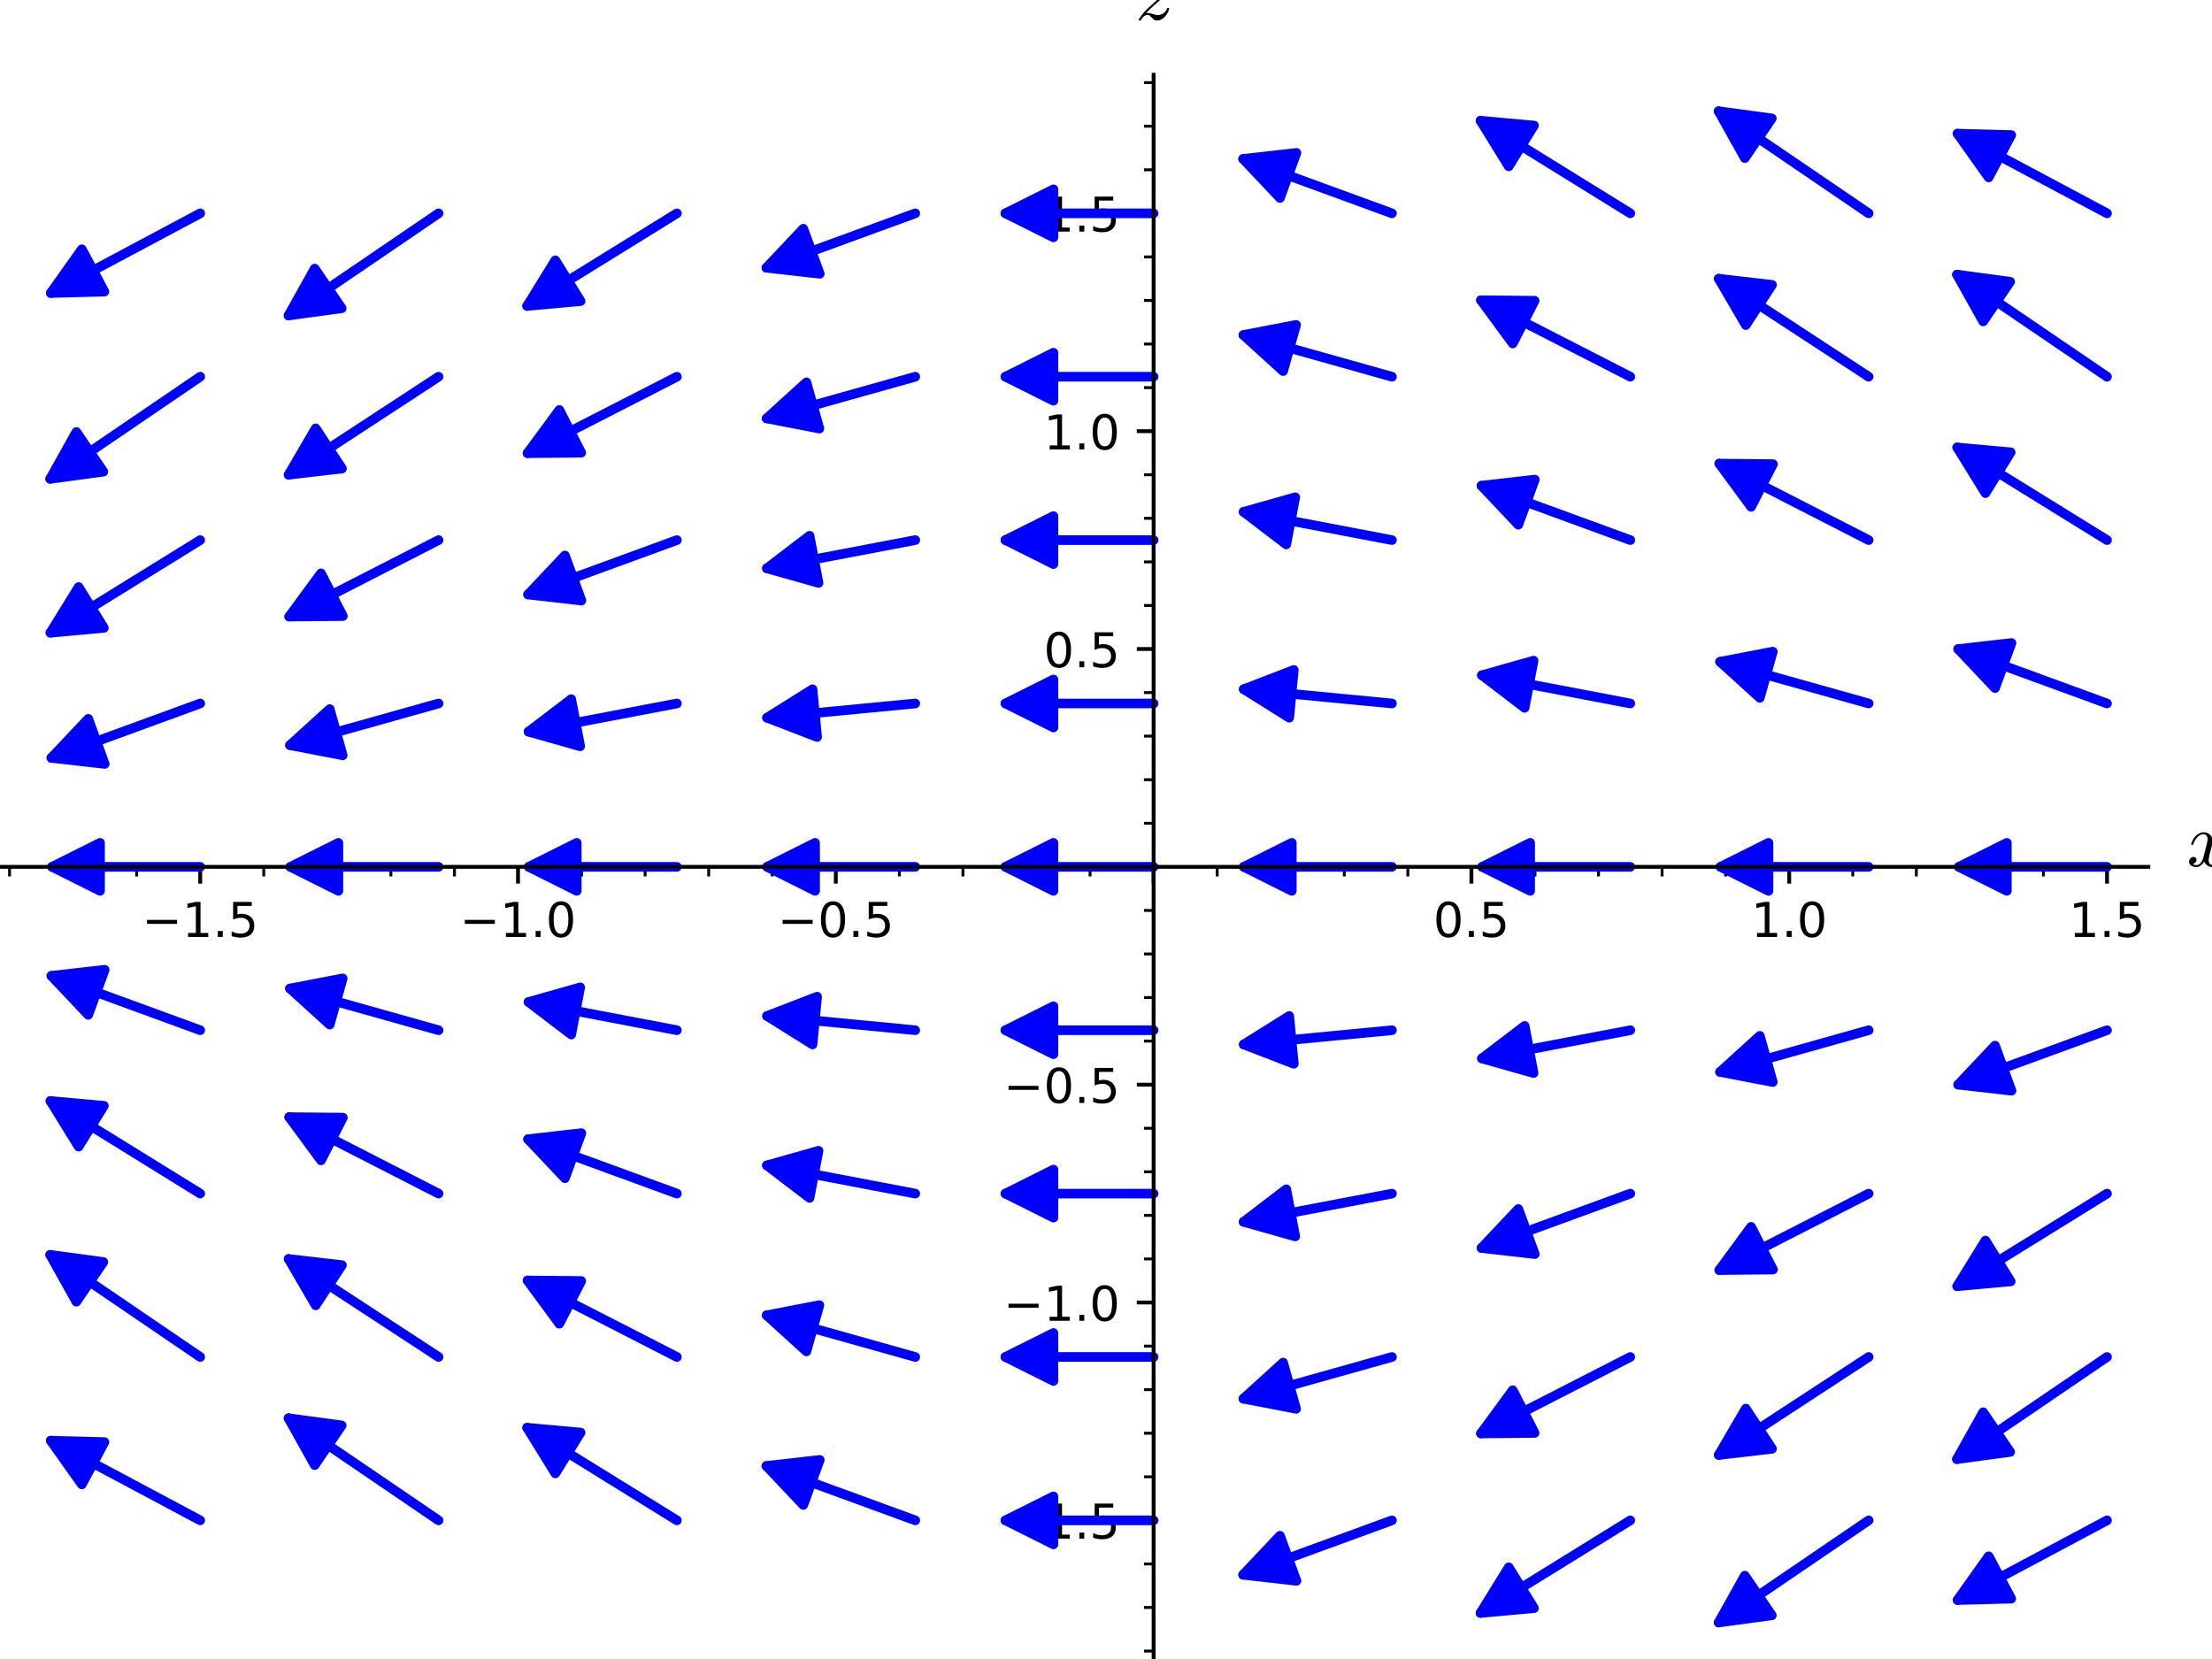 <?xml version="1.0" encoding="utf-8" standalone="no"?>
<!DOCTYPE svg PUBLIC "-//W3C//DTD SVG 1.1//EN"
  "http://www.w3.org/Graphics/SVG/1.1/DTD/svg11.dtd">
<!-- Created with matplotlib (https://matplotlib.org/) -->
<svg height="345.6pt" version="1.1" viewBox="0 0 460.8 345.6" width="460.8pt" xmlns="http://www.w3.org/2000/svg" xmlns:xlink="http://www.w3.org/1999/xlink">
 <defs>
  <style type="text/css">*{stroke-linecap:butt;stroke-linejoin:round;}</style>
 </defs>
 <g id="figure_1">
  <g id="patch_1">
   <path d="M 0 345.6 
L 460.8 345.6 
L 460.8 0 
L 0 0 
z
" style="fill:#ffffff;"/>
  </g>
  <g id="axes_1">
   <g id="patch_2">
    <path d="M 0 345.6 
L 447.535 345.6 
L 447.535 15.56 
L 0 15.56 
z
" style="fill:#ffffff;"/>
   </g>
   <g id="matplotlib.axis_1">
    <g id="xtick_1">
     <g id="line2d_1">
      <defs>
       <path d="M 0 0 
L 0 3.5 
" id="m54e1173405" style="stroke:#000000;stroke-width:0.8;"/>
      </defs>
      <g>
       <use style="stroke:#000000;stroke-width:0.8;" x="41.708" xlink:href="#m54e1173405" y="180.58"/>
      </g>
     </g>
     <g id="text_1">
      <!-- −1.5 -->
      <g transform="translate(29.567 195.178)scale(0.1 -0.1)">
       <defs>
        <path d="M 10.594 35.5 
L 73.188 35.5 
L 73.188 27.203 
L 10.594 27.203 
z
" id="DejaVuSans-8722"/>
        <path d="M 12.406 8.297 
L 28.516 8.297 
L 28.516 63.922 
L 10.984 60.406 
L 10.984 69.391 
L 28.422 72.906 
L 38.281 72.906 
L 38.281 8.297 
L 54.391 8.297 
L 54.391 0 
L 12.406 0 
z
" id="DejaVuSans-49"/>
        <path d="M 10.688 12.406 
L 21 12.406 
L 21 0 
L 10.688 0 
z
" id="DejaVuSans-46"/>
        <path d="M 10.797 72.906 
L 49.516 72.906 
L 49.516 64.594 
L 19.828 64.594 
L 19.828 46.734 
Q 21.969 47.469 24.109 47.828 
Q 26.266 48.188 28.422 48.188 
Q 40.625 48.188 47.75 41.5 
Q 54.891 34.812 54.891 23.391 
Q 54.891 11.625 47.562 5.094 
Q 40.234 -1.422 26.906 -1.422 
Q 22.312 -1.422 17.547 -0.641 
Q 12.797 0.141 7.719 1.703 
L 7.719 11.625 
Q 12.109 9.234 16.797 8.062 
Q 21.484 6.891 26.703 6.891 
Q 35.156 6.891 40.078 11.328 
Q 45.016 15.766 45.016 23.391 
Q 45.016 31 40.078 35.438 
Q 35.156 39.891 26.703 39.891 
Q 22.75 39.891 18.812 39.016 
Q 14.891 38.141 10.797 36.281 
z
" id="DejaVuSans-53"/>
       </defs>
       <use xlink:href="#DejaVuSans-8722"/>
       <use x="83.789" xlink:href="#DejaVuSans-49"/>
       <use x="147.412" xlink:href="#DejaVuSans-46"/>
       <use x="179.199" xlink:href="#DejaVuSans-53"/>
      </g>
     </g>
    </g>
    <g id="xtick_2">
     <g id="line2d_2">
      <g>
       <use style="stroke:#000000;stroke-width:0.8;" x="107.912" xlink:href="#m54e1173405" y="180.58"/>
      </g>
     </g>
     <g id="text_2">
      <!-- −1.0 -->
      <g transform="translate(95.77 195.178)scale(0.1 -0.1)">
       <defs>
        <path d="M 31.781 66.406 
Q 24.172 66.406 20.328 58.906 
Q 16.5 51.422 16.5 36.375 
Q 16.5 21.391 20.328 13.891 
Q 24.172 6.391 31.781 6.391 
Q 39.453 6.391 43.281 13.891 
Q 47.125 21.391 47.125 36.375 
Q 47.125 51.422 43.281 58.906 
Q 39.453 66.406 31.781 66.406 
z
M 31.781 74.219 
Q 44.047 74.219 50.516 64.516 
Q 56.984 54.828 56.984 36.375 
Q 56.984 17.969 50.516 8.266 
Q 44.047 -1.422 31.781 -1.422 
Q 19.531 -1.422 13.062 8.266 
Q 6.594 17.969 6.594 36.375 
Q 6.594 54.828 13.062 64.516 
Q 19.531 74.219 31.781 74.219 
z
" id="DejaVuSans-48"/>
       </defs>
       <use xlink:href="#DejaVuSans-8722"/>
       <use x="83.789" xlink:href="#DejaVuSans-49"/>
       <use x="147.412" xlink:href="#DejaVuSans-46"/>
       <use x="179.199" xlink:href="#DejaVuSans-48"/>
      </g>
     </g>
    </g>
    <g id="xtick_3">
     <g id="line2d_3">
      <g>
       <use style="stroke:#000000;stroke-width:0.8;" x="174.115" xlink:href="#m54e1173405" y="180.58"/>
      </g>
     </g>
     <g id="text_3">
      <!-- −0.5 -->
      <g transform="translate(161.974 195.178)scale(0.1 -0.1)">
       <use xlink:href="#DejaVuSans-8722"/>
       <use x="83.789" xlink:href="#DejaVuSans-48"/>
       <use x="147.412" xlink:href="#DejaVuSans-46"/>
       <use x="179.199" xlink:href="#DejaVuSans-53"/>
      </g>
     </g>
    </g>
    <g id="xtick_4">
     <g id="line2d_4">
      <g>
       <use style="stroke:#000000;stroke-width:0.8;" x="240.318" xlink:href="#m54e1173405" y="180.58"/>
      </g>
     </g>
    </g>
    <g id="xtick_5">
     <g id="line2d_5">
      <g>
       <use style="stroke:#000000;stroke-width:0.8;" x="306.522" xlink:href="#m54e1173405" y="180.58"/>
      </g>
     </g>
     <g id="text_4">
      <!-- 0.5 -->
      <g transform="translate(298.57 195.178)scale(0.1 -0.1)">
       <use xlink:href="#DejaVuSans-48"/>
       <use x="63.623" xlink:href="#DejaVuSans-46"/>
       <use x="95.41" xlink:href="#DejaVuSans-53"/>
      </g>
     </g>
    </g>
    <g id="xtick_6">
     <g id="line2d_6">
      <g>
       <use style="stroke:#000000;stroke-width:0.8;" x="372.725" xlink:href="#m54e1173405" y="180.58"/>
      </g>
     </g>
     <g id="text_5">
      <!-- 1.0 -->
      <g transform="translate(364.774 195.178)scale(0.1 -0.1)">
       <use xlink:href="#DejaVuSans-49"/>
       <use x="63.623" xlink:href="#DejaVuSans-46"/>
       <use x="95.41" xlink:href="#DejaVuSans-48"/>
      </g>
     </g>
    </g>
    <g id="xtick_7">
     <g id="line2d_7">
      <g>
       <use style="stroke:#000000;stroke-width:0.8;" x="438.929" xlink:href="#m54e1173405" y="180.58"/>
      </g>
     </g>
     <g id="text_6">
      <!-- 1.5 -->
      <g transform="translate(430.977 195.178)scale(0.1 -0.1)">
       <use xlink:href="#DejaVuSans-49"/>
       <use x="63.623" xlink:href="#DejaVuSans-46"/>
       <use x="95.41" xlink:href="#DejaVuSans-53"/>
      </g>
     </g>
    </g>
    <g id="xtick_8">
     <g id="line2d_8">
      <defs>
       <path d="M 0 0 
L 0 2 
" id="m0fa0c752a0" style="stroke:#000000;stroke-width:0.6;"/>
      </defs>
      <g>
       <use style="stroke:#000000;stroke-width:0.6;" x="1.986" xlink:href="#m0fa0c752a0" y="180.58"/>
      </g>
     </g>
    </g>
    <g id="xtick_9">
     <g id="line2d_9">
      <g>
       <use style="stroke:#000000;stroke-width:0.6;" x="15.227" xlink:href="#m0fa0c752a0" y="180.58"/>
      </g>
     </g>
    </g>
    <g id="xtick_10">
     <g id="line2d_10">
      <g>
       <use style="stroke:#000000;stroke-width:0.6;" x="28.467" xlink:href="#m0fa0c752a0" y="180.58"/>
      </g>
     </g>
    </g>
    <g id="xtick_11">
     <g id="line2d_11">
      <g>
       <use style="stroke:#000000;stroke-width:0.6;" x="54.949" xlink:href="#m0fa0c752a0" y="180.58"/>
      </g>
     </g>
    </g>
    <g id="xtick_12">
     <g id="line2d_12">
      <g>
       <use style="stroke:#000000;stroke-width:0.6;" x="68.19" xlink:href="#m0fa0c752a0" y="180.58"/>
      </g>
     </g>
    </g>
    <g id="xtick_13">
     <g id="line2d_13">
      <g>
       <use style="stroke:#000000;stroke-width:0.6;" x="81.43" xlink:href="#m0fa0c752a0" y="180.58"/>
      </g>
     </g>
    </g>
    <g id="xtick_14">
     <g id="line2d_14">
      <g>
       <use style="stroke:#000000;stroke-width:0.6;" x="94.671" xlink:href="#m0fa0c752a0" y="180.58"/>
      </g>
     </g>
    </g>
    <g id="xtick_15">
     <g id="line2d_15">
      <g>
       <use style="stroke:#000000;stroke-width:0.6;" x="121.152" xlink:href="#m0fa0c752a0" y="180.58"/>
      </g>
     </g>
    </g>
    <g id="xtick_16">
     <g id="line2d_16">
      <g>
       <use style="stroke:#000000;stroke-width:0.6;" x="134.393" xlink:href="#m0fa0c752a0" y="180.58"/>
      </g>
     </g>
    </g>
    <g id="xtick_17">
     <g id="line2d_17">
      <g>
       <use style="stroke:#000000;stroke-width:0.6;" x="147.634" xlink:href="#m0fa0c752a0" y="180.58"/>
      </g>
     </g>
    </g>
    <g id="xtick_18">
     <g id="line2d_18">
      <g>
       <use style="stroke:#000000;stroke-width:0.6;" x="160.874" xlink:href="#m0fa0c752a0" y="180.58"/>
      </g>
     </g>
    </g>
    <g id="xtick_19">
     <g id="line2d_19">
      <g>
       <use style="stroke:#000000;stroke-width:0.6;" x="187.356" xlink:href="#m0fa0c752a0" y="180.58"/>
      </g>
     </g>
    </g>
    <g id="xtick_20">
     <g id="line2d_20">
      <g>
       <use style="stroke:#000000;stroke-width:0.6;" x="200.596" xlink:href="#m0fa0c752a0" y="180.58"/>
      </g>
     </g>
    </g>
    <g id="xtick_21">
     <g id="line2d_21">
      <g>
       <use style="stroke:#000000;stroke-width:0.6;" x="213.837" xlink:href="#m0fa0c752a0" y="180.58"/>
      </g>
     </g>
    </g>
    <g id="xtick_22">
     <g id="line2d_22">
      <g>
       <use style="stroke:#000000;stroke-width:0.6;" x="227.078" xlink:href="#m0fa0c752a0" y="180.58"/>
      </g>
     </g>
    </g>
    <g id="xtick_23">
     <g id="line2d_23">
      <g>
       <use style="stroke:#000000;stroke-width:0.6;" x="253.559" xlink:href="#m0fa0c752a0" y="180.58"/>
      </g>
     </g>
    </g>
    <g id="xtick_24">
     <g id="line2d_24">
      <g>
       <use style="stroke:#000000;stroke-width:0.6;" x="266.8" xlink:href="#m0fa0c752a0" y="180.58"/>
      </g>
     </g>
    </g>
    <g id="xtick_25">
     <g id="line2d_25">
      <g>
       <use style="stroke:#000000;stroke-width:0.6;" x="280.04" xlink:href="#m0fa0c752a0" y="180.58"/>
      </g>
     </g>
    </g>
    <g id="xtick_26">
     <g id="line2d_26">
      <g>
       <use style="stroke:#000000;stroke-width:0.6;" x="293.281" xlink:href="#m0fa0c752a0" y="180.58"/>
      </g>
     </g>
    </g>
    <g id="xtick_27">
     <g id="line2d_27">
      <g>
       <use style="stroke:#000000;stroke-width:0.6;" x="319.762" xlink:href="#m0fa0c752a0" y="180.58"/>
      </g>
     </g>
    </g>
    <g id="xtick_28">
     <g id="line2d_28">
      <g>
       <use style="stroke:#000000;stroke-width:0.6;" x="333.003" xlink:href="#m0fa0c752a0" y="180.58"/>
      </g>
     </g>
    </g>
    <g id="xtick_29">
     <g id="line2d_29">
      <g>
       <use style="stroke:#000000;stroke-width:0.6;" x="346.244" xlink:href="#m0fa0c752a0" y="180.58"/>
      </g>
     </g>
    </g>
    <g id="xtick_30">
     <g id="line2d_30">
      <g>
       <use style="stroke:#000000;stroke-width:0.6;" x="359.484" xlink:href="#m0fa0c752a0" y="180.58"/>
      </g>
     </g>
    </g>
    <g id="xtick_31">
     <g id="line2d_31">
      <g>
       <use style="stroke:#000000;stroke-width:0.6;" x="385.966" xlink:href="#m0fa0c752a0" y="180.58"/>
      </g>
     </g>
    </g>
    <g id="xtick_32">
     <g id="line2d_32">
      <g>
       <use style="stroke:#000000;stroke-width:0.6;" x="399.207" xlink:href="#m0fa0c752a0" y="180.58"/>
      </g>
     </g>
    </g>
    <g id="xtick_33">
     <g id="line2d_33">
      <g>
       <use style="stroke:#000000;stroke-width:0.6;" x="412.447" xlink:href="#m0fa0c752a0" y="180.58"/>
      </g>
     </g>
    </g>
    <g id="xtick_34">
     <g id="line2d_34">
      <g>
       <use style="stroke:#000000;stroke-width:0.6;" x="425.688" xlink:href="#m0fa0c752a0" y="180.58"/>
      </g>
     </g>
    </g>
    <g id="text_7">
     <!-- $ x $ -->
     <g transform="translate(455.535 180.58)scale(0.16 -0.16)">
      <defs>
       <path d="M 7.812 2.875 
Q 9.578 1.516 12.797 1.516 
Q 15.922 1.516 18.312 4.516 
Q 20.703 7.516 21.578 11.078 
L 26.125 28.812 
Q 27.203 33.641 27.203 35.406 
Q 27.203 37.891 25.812 39.75 
Q 24.422 41.609 21.922 41.609 
Q 18.75 41.609 15.969 39.625 
Q 13.188 37.641 11.281 34.594 
Q 9.375 31.547 8.594 28.422 
Q 8.406 27.781 7.812 27.781 
L 6.594 27.781 
Q 5.812 27.781 5.812 28.719 
L 5.812 29 
Q 6.781 32.719 9.125 36.25 
Q 11.469 39.797 14.859 41.984 
Q 18.266 44.188 22.125 44.188 
Q 25.781 44.188 28.734 42.234 
Q 31.688 40.281 32.906 36.922 
Q 34.625 39.984 37.281 42.078 
Q 39.938 44.188 43.109 44.188 
Q 45.266 44.188 47.5 43.422 
Q 49.75 42.672 51.172 41.109 
Q 52.594 39.547 52.594 37.203 
Q 52.594 34.672 50.953 32.828 
Q 49.312 31 46.781 31 
Q 45.172 31 44.094 32.031 
Q 43.016 33.062 43.016 34.625 
Q 43.016 36.719 44.453 38.297 
Q 45.906 39.891 47.906 40.188 
Q 46.094 41.609 42.922 41.609 
Q 39.703 41.609 37.328 38.625 
Q 34.969 35.641 33.984 31.984 
L 29.594 14.312 
Q 28.516 10.297 28.516 7.719 
Q 28.516 5.172 29.953 3.344 
Q 31.391 1.516 33.797 1.516 
Q 38.484 1.516 42.156 5.641 
Q 45.844 9.766 47.016 14.703 
Q 47.219 15.281 47.797 15.281 
L 49.031 15.281 
Q 49.422 15.281 49.656 15.016 
Q 49.906 14.75 49.906 14.406 
Q 49.906 14.312 49.812 14.109 
Q 48.391 8.156 43.844 3.516 
Q 39.312 -1.125 33.594 -1.125 
Q 29.938 -1.125 26.984 0.844 
Q 24.031 2.828 22.797 6.203 
Q 21.234 3.266 18.469 1.062 
Q 15.719 -1.125 12.594 -1.125 
Q 10.453 -1.125 8.172 -0.359 
Q 5.906 0.391 4.484 1.953 
Q 3.078 3.516 3.078 5.906 
Q 3.078 8.25 4.703 10.172 
Q 6.344 12.109 8.797 12.109 
Q 10.453 12.109 11.578 11.109 
Q 12.703 10.109 12.703 8.5 
Q 12.703 6.391 11.297 4.828 
Q 9.906 3.266 7.812 2.875 
z
" id="Cmmi10-120"/>
      </defs>
      <use transform="translate(0 0.812)" xlink:href="#Cmmi10-120"/>
     </g>
    </g>
   </g>
   <g id="matplotlib.axis_2">
    <g id="ytick_1">
     <g id="line2d_35">
      <defs>
       <path d="M 0 0 
L -3.5 0 
" id="m2ecf298ee1" style="stroke:#000000;stroke-width:0.8;"/>
      </defs>
      <g>
       <use style="stroke:#000000;stroke-width:0.8;" x="240.318" xlink:href="#m2ecf298ee1" y="316.718"/>
      </g>
     </g>
     <g id="text_8">
      <!-- −1.5 -->
      <g transform="translate(209.036 320.517)scale(0.1 -0.1)">
       <use xlink:href="#DejaVuSans-8722"/>
       <use x="83.789" xlink:href="#DejaVuSans-49"/>
       <use x="147.412" xlink:href="#DejaVuSans-46"/>
       <use x="179.199" xlink:href="#DejaVuSans-53"/>
      </g>
     </g>
    </g>
    <g id="ytick_2">
     <g id="line2d_36">
      <g>
       <use style="stroke:#000000;stroke-width:0.8;" x="240.318" xlink:href="#m2ecf298ee1" y="271.339"/>
      </g>
     </g>
     <g id="text_9">
      <!-- −1.0 -->
      <g transform="translate(209.036 275.138)scale(0.1 -0.1)">
       <use xlink:href="#DejaVuSans-8722"/>
       <use x="83.789" xlink:href="#DejaVuSans-49"/>
       <use x="147.412" xlink:href="#DejaVuSans-46"/>
       <use x="179.199" xlink:href="#DejaVuSans-48"/>
      </g>
     </g>
    </g>
    <g id="ytick_3">
     <g id="line2d_37">
      <g>
       <use style="stroke:#000000;stroke-width:0.8;" x="240.318" xlink:href="#m2ecf298ee1" y="225.959"/>
      </g>
     </g>
     <g id="text_10">
      <!-- −0.5 -->
      <g transform="translate(209.036 229.758)scale(0.1 -0.1)">
       <use xlink:href="#DejaVuSans-8722"/>
       <use x="83.789" xlink:href="#DejaVuSans-48"/>
       <use x="147.412" xlink:href="#DejaVuSans-46"/>
       <use x="179.199" xlink:href="#DejaVuSans-53"/>
      </g>
     </g>
    </g>
    <g id="ytick_4">
     <g id="line2d_38">
      <g>
       <use style="stroke:#000000;stroke-width:0.8;" x="240.318" xlink:href="#m2ecf298ee1" y="180.58"/>
      </g>
     </g>
    </g>
    <g id="ytick_5">
     <g id="line2d_39">
      <g>
       <use style="stroke:#000000;stroke-width:0.8;" x="240.318" xlink:href="#m2ecf298ee1" y="135.201"/>
      </g>
     </g>
     <g id="text_11">
      <!-- 0.5 -->
      <g transform="translate(217.415 139)scale(0.1 -0.1)">
       <use xlink:href="#DejaVuSans-48"/>
       <use x="63.623" xlink:href="#DejaVuSans-46"/>
       <use x="95.41" xlink:href="#DejaVuSans-53"/>
      </g>
     </g>
    </g>
    <g id="ytick_6">
     <g id="line2d_40">
      <g>
       <use style="stroke:#000000;stroke-width:0.8;" x="240.318" xlink:href="#m2ecf298ee1" y="89.821"/>
      </g>
     </g>
     <g id="text_12">
      <!-- 1.0 -->
      <g transform="translate(217.415 93.621)scale(0.1 -0.1)">
       <use xlink:href="#DejaVuSans-49"/>
       <use x="63.623" xlink:href="#DejaVuSans-46"/>
       <use x="95.41" xlink:href="#DejaVuSans-48"/>
      </g>
     </g>
    </g>
    <g id="ytick_7">
     <g id="line2d_41">
      <g>
       <use style="stroke:#000000;stroke-width:0.8;" x="240.318" xlink:href="#m2ecf298ee1" y="44.442"/>
      </g>
     </g>
     <g id="text_13">
      <!-- 1.5 -->
      <g transform="translate(217.415 48.241)scale(0.1 -0.1)">
       <use xlink:href="#DejaVuSans-49"/>
       <use x="63.623" xlink:href="#DejaVuSans-46"/>
       <use x="95.41" xlink:href="#DejaVuSans-53"/>
      </g>
     </g>
    </g>
    <g id="ytick_8">
     <g id="line2d_42">
      <defs>
       <path d="M 0 0 
L -2 0 
" id="mce3304e4d9" style="stroke:#000000;stroke-width:0.6;"/>
      </defs>
      <g>
       <use style="stroke:#000000;stroke-width:0.6;" x="240.318" xlink:href="#mce3304e4d9" y="343.945"/>
      </g>
     </g>
    </g>
    <g id="ytick_9">
     <g id="line2d_43">
      <g>
       <use style="stroke:#000000;stroke-width:0.6;" x="240.318" xlink:href="#mce3304e4d9" y="334.869"/>
      </g>
     </g>
    </g>
    <g id="ytick_10">
     <g id="line2d_44">
      <g>
       <use style="stroke:#000000;stroke-width:0.6;" x="240.318" xlink:href="#mce3304e4d9" y="325.794"/>
      </g>
     </g>
    </g>
    <g id="ytick_11">
     <g id="line2d_45">
      <g>
       <use style="stroke:#000000;stroke-width:0.6;" x="240.318" xlink:href="#mce3304e4d9" y="307.642"/>
      </g>
     </g>
    </g>
    <g id="ytick_12">
     <g id="line2d_46">
      <g>
       <use style="stroke:#000000;stroke-width:0.6;" x="240.318" xlink:href="#mce3304e4d9" y="298.566"/>
      </g>
     </g>
    </g>
    <g id="ytick_13">
     <g id="line2d_47">
      <g>
       <use style="stroke:#000000;stroke-width:0.6;" x="240.318" xlink:href="#mce3304e4d9" y="289.49"/>
      </g>
     </g>
    </g>
    <g id="ytick_14">
     <g id="line2d_48">
      <g>
       <use style="stroke:#000000;stroke-width:0.6;" x="240.318" xlink:href="#mce3304e4d9" y="280.414"/>
      </g>
     </g>
    </g>
    <g id="ytick_15">
     <g id="line2d_49">
      <g>
       <use style="stroke:#000000;stroke-width:0.6;" x="240.318" xlink:href="#mce3304e4d9" y="262.263"/>
      </g>
     </g>
    </g>
    <g id="ytick_16">
     <g id="line2d_50">
      <g>
       <use style="stroke:#000000;stroke-width:0.6;" x="240.318" xlink:href="#mce3304e4d9" y="253.187"/>
      </g>
     </g>
    </g>
    <g id="ytick_17">
     <g id="line2d_51">
      <g>
       <use style="stroke:#000000;stroke-width:0.6;" x="240.318" xlink:href="#mce3304e4d9" y="244.111"/>
      </g>
     </g>
    </g>
    <g id="ytick_18">
     <g id="line2d_52">
      <g>
       <use style="stroke:#000000;stroke-width:0.6;" x="240.318" xlink:href="#mce3304e4d9" y="235.035"/>
      </g>
     </g>
    </g>
    <g id="ytick_19">
     <g id="line2d_53">
      <g>
       <use style="stroke:#000000;stroke-width:0.6;" x="240.318" xlink:href="#mce3304e4d9" y="216.883"/>
      </g>
     </g>
    </g>
    <g id="ytick_20">
     <g id="line2d_54">
      <g>
       <use style="stroke:#000000;stroke-width:0.6;" x="240.318" xlink:href="#mce3304e4d9" y="207.808"/>
      </g>
     </g>
    </g>
    <g id="ytick_21">
     <g id="line2d_55">
      <g>
       <use style="stroke:#000000;stroke-width:0.6;" x="240.318" xlink:href="#mce3304e4d9" y="198.732"/>
      </g>
     </g>
    </g>
    <g id="ytick_22">
     <g id="line2d_56">
      <g>
       <use style="stroke:#000000;stroke-width:0.6;" x="240.318" xlink:href="#mce3304e4d9" y="189.656"/>
      </g>
     </g>
    </g>
    <g id="ytick_23">
     <g id="line2d_57">
      <g>
       <use style="stroke:#000000;stroke-width:0.6;" x="240.318" xlink:href="#mce3304e4d9" y="171.504"/>
      </g>
     </g>
    </g>
    <g id="ytick_24">
     <g id="line2d_58">
      <g>
       <use style="stroke:#000000;stroke-width:0.6;" x="240.318" xlink:href="#mce3304e4d9" y="162.428"/>
      </g>
     </g>
    </g>
    <g id="ytick_25">
     <g id="line2d_59">
      <g>
       <use style="stroke:#000000;stroke-width:0.6;" x="240.318" xlink:href="#mce3304e4d9" y="153.352"/>
      </g>
     </g>
    </g>
    <g id="ytick_26">
     <g id="line2d_60">
      <g>
       <use style="stroke:#000000;stroke-width:0.6;" x="240.318" xlink:href="#mce3304e4d9" y="144.277"/>
      </g>
     </g>
    </g>
    <g id="ytick_27">
     <g id="line2d_61">
      <g>
       <use style="stroke:#000000;stroke-width:0.6;" x="240.318" xlink:href="#mce3304e4d9" y="126.125"/>
      </g>
     </g>
    </g>
    <g id="ytick_28">
     <g id="line2d_62">
      <g>
       <use style="stroke:#000000;stroke-width:0.6;" x="240.318" xlink:href="#mce3304e4d9" y="117.049"/>
      </g>
     </g>
    </g>
    <g id="ytick_29">
     <g id="line2d_63">
      <g>
       <use style="stroke:#000000;stroke-width:0.6;" x="240.318" xlink:href="#mce3304e4d9" y="107.973"/>
      </g>
     </g>
    </g>
    <g id="ytick_30">
     <g id="line2d_64">
      <g>
       <use style="stroke:#000000;stroke-width:0.6;" x="240.318" xlink:href="#mce3304e4d9" y="98.897"/>
      </g>
     </g>
    </g>
    <g id="ytick_31">
     <g id="line2d_65">
      <g>
       <use style="stroke:#000000;stroke-width:0.6;" x="240.318" xlink:href="#mce3304e4d9" y="80.746"/>
      </g>
     </g>
    </g>
    <g id="ytick_32">
     <g id="line2d_66">
      <g>
       <use style="stroke:#000000;stroke-width:0.6;" x="240.318" xlink:href="#mce3304e4d9" y="71.67"/>
      </g>
     </g>
    </g>
    <g id="ytick_33">
     <g id="line2d_67">
      <g>
       <use style="stroke:#000000;stroke-width:0.6;" x="240.318" xlink:href="#mce3304e4d9" y="62.594"/>
      </g>
     </g>
    </g>
    <g id="ytick_34">
     <g id="line2d_68">
      <g>
       <use style="stroke:#000000;stroke-width:0.6;" x="240.318" xlink:href="#mce3304e4d9" y="53.518"/>
      </g>
     </g>
    </g>
    <g id="ytick_35">
     <g id="line2d_69">
      <g>
       <use style="stroke:#000000;stroke-width:0.6;" x="240.318" xlink:href="#mce3304e4d9" y="35.366"/>
      </g>
     </g>
    </g>
    <g id="ytick_36">
     <g id="line2d_70">
      <g>
       <use style="stroke:#000000;stroke-width:0.6;" x="240.318" xlink:href="#mce3304e4d9" y="26.291"/>
      </g>
     </g>
    </g>
    <g id="ytick_37">
     <g id="line2d_71">
      <g>
       <use style="stroke:#000000;stroke-width:0.6;" x="240.318" xlink:href="#mce3304e4d9" y="17.215"/>
      </g>
     </g>
    </g>
    <g id="text_14">
     <!-- $ z $ -->
     <g transform="translate(236.558 4.232)scale(0.16 -0.16)">
      <defs>
       <path d="M 4.891 -1.125 
Q 4.109 -1.125 4.109 -0.203 
Q 4.109 0.297 4.297 0.484 
Q 6.984 5.125 10.766 9.344 
Q 14.547 13.578 19.359 17.891 
Q 24.172 22.219 29.031 26.562 
Q 33.891 30.906 36.922 34.281 
L 36.531 34.281 
Q 34.328 34.281 30.078 35.688 
Q 25.828 37.109 23.391 37.109 
Q 20.75 37.109 18.25 35.953 
Q 15.766 34.812 15.094 32.422 
Q 14.938 31.688 14.312 31.688 
L 13.094 31.688 
Q 12.312 31.688 12.312 32.719 
L 12.312 33.016 
Q 13.094 35.938 14.875 38.469 
Q 16.656 41.016 19.266 42.594 
Q 21.875 44.188 24.703 44.188 
Q 26.703 44.188 28.016 43.281 
Q 29.344 42.391 31.094 40.484 
Q 32.859 38.578 33.953 37.75 
Q 35.062 36.922 36.719 36.922 
Q 38.922 36.922 40.656 38.922 
Q 42.391 40.922 44.094 43.891 
Q 44.391 44.188 44.828 44.188 
L 46 44.188 
Q 46.344 44.188 46.562 43.938 
Q 46.781 43.703 46.781 43.312 
Q 46.781 42.969 46.578 42.672 
Q 43.891 38.031 40.297 34 
Q 36.719 29.984 30.922 24.781 
Q 25.141 19.578 21.156 15.984 
Q 17.188 12.406 13.719 8.594 
Q 14.5 8.797 15.828 8.797 
Q 18.266 8.797 22.484 7.391 
Q 26.703 6 29 6 
Q 31.5 6 34.031 7.078 
Q 36.578 8.156 38.422 10.109 
Q 40.281 12.062 40.922 14.594 
Q 41.156 15.281 41.703 15.281 
L 42.922 15.281 
Q 43.312 15.281 43.547 14.969 
Q 43.797 14.656 43.797 14.312 
Q 43.797 14.203 43.703 14.016 
Q 42.781 10.203 40.484 6.766 
Q 38.188 3.328 34.844 1.094 
Q 31.5 -1.125 27.688 -1.125 
Q 25.781 -1.125 24.453 -0.234 
Q 23.141 0.641 21.359 2.562 
Q 19.578 4.5 18.453 5.344 
Q 17.328 6.203 15.719 6.203 
Q 10.75 6.203 6.781 -0.781 
Q 6.453 -1.125 6.109 -1.125 
z
" id="Cmmi10-122"/>
      </defs>
      <use transform="translate(0 0.812)" xlink:href="#Cmmi10-122"/>
     </g>
    </g>
   </g>
   <g id="patch_3">
    <path clip-path="url(#p760a2bda88)" d="M 41.708 316.718 
Q 25.157 307.891 10.579 300.116 
" style="fill:none;stroke:#0000ff;stroke-linecap:round;stroke-width:2;"/>
    <path clip-path="url(#p760a2bda88)" d="M 17.05 309.233 
L 10.579 300.116 
L 21.756 300.41 
L 17.05 309.233 
z
" style="fill:#0000ff;stroke:#0000ff;stroke-linecap:round;stroke-width:2;"/>
   </g>
   <g id="patch_4">
    <path clip-path="url(#p760a2bda88)" d="M 41.708 282.683 
Q 25.157 271.416 10.455 261.406 
" style="fill:none;stroke:#0000ff;stroke-linecap:round;stroke-width:2;"/>
    <path clip-path="url(#p760a2bda88)" d="M 15.907 271.167 
L 10.455 261.406 
L 21.535 262.901 
L 15.907 271.167 
z
" style="fill:#0000ff;stroke:#0000ff;stroke-linecap:round;stroke-width:2;"/>
   </g>
   <g id="patch_5">
    <path clip-path="url(#p760a2bda88)" d="M 41.708 248.649 
Q 25.157 238.413 10.508 229.353 
" style="fill:none;stroke:#0000ff;stroke-linecap:round;stroke-width:2;"/>
    <path clip-path="url(#p760a2bda88)" d="M 16.383 238.865 
L 10.508 229.353 
L 21.643 230.36 
L 16.383 238.865 
z
" style="fill:#0000ff;stroke:#0000ff;stroke-linecap:round;stroke-width:2;"/>
   </g>
   <g id="patch_6">
    <path clip-path="url(#p760a2bda88)" d="M 41.708 214.614 
Q 25.157 208.564 10.707 203.282 
" style="fill:none;stroke:#0000ff;stroke-linecap:round;stroke-width:2;"/>
    <path clip-path="url(#p760a2bda88)" d="M 18.382 211.411 
L 10.707 203.282 
L 21.815 202.019 
L 18.382 211.411 
z
" style="fill:#0000ff;stroke:#0000ff;stroke-linecap:round;stroke-width:2;"/>
   </g>
   <g id="patch_7">
    <path clip-path="url(#p760a2bda88)" d="M 41.708 180.58 
Q 25.157 180.58 10.843 180.58 
" style="fill:none;stroke:#0000ff;stroke-linecap:round;stroke-width:2;"/>
    <path clip-path="url(#p760a2bda88)" d="M 20.843 185.58 
L 10.843 180.58 
L 20.843 175.58 
L 20.843 185.58 
z
" style="fill:#0000ff;stroke:#0000ff;stroke-linecap:round;stroke-width:2;"/>
   </g>
   <g id="patch_8">
    <path clip-path="url(#p760a2bda88)" d="M 41.708 146.546 
Q 25.157 152.596 10.707 157.878 
" style="fill:none;stroke:#0000ff;stroke-linecap:round;stroke-width:2;"/>
    <path clip-path="url(#p760a2bda88)" d="M 21.815 159.141 
L 10.707 157.878 
L 18.382 149.749 
L 21.815 159.141 
z
" style="fill:#0000ff;stroke:#0000ff;stroke-linecap:round;stroke-width:2;"/>
   </g>
   <g id="patch_9">
    <path clip-path="url(#p760a2bda88)" d="M 41.708 112.511 
Q 25.157 122.747 10.508 131.807 
" style="fill:none;stroke:#0000ff;stroke-linecap:round;stroke-width:2;"/>
    <path clip-path="url(#p760a2bda88)" d="M 21.643 130.8 
L 10.508 131.807 
L 16.383 122.295 
L 21.643 130.8 
z
" style="fill:#0000ff;stroke:#0000ff;stroke-linecap:round;stroke-width:2;"/>
   </g>
   <g id="patch_10">
    <path clip-path="url(#p760a2bda88)" d="M 41.708 78.477 
Q 25.157 89.744 10.455 99.754 
" style="fill:none;stroke:#0000ff;stroke-linecap:round;stroke-width:2;"/>
    <path clip-path="url(#p760a2bda88)" d="M 21.535 98.259 
L 10.455 99.754 
L 15.907 89.993 
L 21.535 98.259 
z
" style="fill:#0000ff;stroke:#0000ff;stroke-linecap:round;stroke-width:2;"/>
   </g>
   <g id="patch_11">
    <path clip-path="url(#p760a2bda88)" d="M 41.708 44.442 
Q 25.157 53.269 10.579 61.044 
" style="fill:none;stroke:#0000ff;stroke-linecap:round;stroke-width:2;"/>
    <path clip-path="url(#p760a2bda88)" d="M 21.756 60.75 
L 10.579 61.044 
L 17.05 51.927 
L 21.756 60.75 
z
" style="fill:#0000ff;stroke:#0000ff;stroke-linecap:round;stroke-width:2;"/>
   </g>
   <g id="patch_12">
    <path clip-path="url(#p760a2bda88)" d="M 91.361 316.718 
Q 74.81 305.45 60.107 295.441 
" style="fill:none;stroke:#0000ff;stroke-linecap:round;stroke-width:2;"/>
    <path clip-path="url(#p760a2bda88)" d="M 65.56 305.202 
L 60.107 295.441 
L 71.187 296.935 
L 65.56 305.202 
z
" style="fill:#0000ff;stroke:#0000ff;stroke-linecap:round;stroke-width:2;"/>
   </g>
   <g id="patch_13">
    <path clip-path="url(#p760a2bda88)" d="M 91.361 282.683 
Q 74.81 271.863 60.131 262.266 
" style="fill:none;stroke:#0000ff;stroke-linecap:round;stroke-width:2;"/>
    <path clip-path="url(#p760a2bda88)" d="M 65.764 271.923 
L 60.131 262.266 
L 71.237 263.553 
L 65.764 271.923 
z
" style="fill:#0000ff;stroke:#0000ff;stroke-linecap:round;stroke-width:2;"/>
   </g>
   <g id="patch_14">
    <path clip-path="url(#p760a2bda88)" d="M 91.361 248.649 
Q 74.81 240.173 60.249 232.716 
" style="fill:none;stroke:#0000ff;stroke-linecap:round;stroke-width:2;"/>
    <path clip-path="url(#p760a2bda88)" d="M 66.871 241.724 
L 60.249 232.716 
L 71.429 232.824 
L 66.871 241.724 
z
" style="fill:#0000ff;stroke:#0000ff;stroke-linecap:round;stroke-width:2;"/>
   </g>
   <g id="patch_15">
    <path clip-path="url(#p760a2bda88)" d="M 91.361 214.614 
Q 74.81 209.969 60.412 205.928 
" style="fill:none;stroke:#0000ff;stroke-linecap:round;stroke-width:2;"/>
    <path clip-path="url(#p760a2bda88)" d="M 68.689 213.444 
L 60.412 205.928 
L 71.391 203.816 
L 68.689 213.444 
z
" style="fill:#0000ff;stroke:#0000ff;stroke-linecap:round;stroke-width:2;"/>
   </g>
   <g id="patch_16">
    <path clip-path="url(#p760a2bda88)" d="M 91.361 180.58 
Q 74.81 180.58 60.495 180.58 
" style="fill:none;stroke:#0000ff;stroke-linecap:round;stroke-width:2;"/>
    <path clip-path="url(#p760a2bda88)" d="M 70.495 185.58 
L 60.495 180.58 
L 70.495 175.58 
L 70.495 185.58 
z
" style="fill:#0000ff;stroke:#0000ff;stroke-linecap:round;stroke-width:2;"/>
   </g>
   <g id="patch_17">
    <path clip-path="url(#p760a2bda88)" d="M 91.361 146.546 
Q 74.81 151.191 60.412 155.232 
" style="fill:none;stroke:#0000ff;stroke-linecap:round;stroke-width:2;"/>
    <path clip-path="url(#p760a2bda88)" d="M 71.391 157.344 
L 60.412 155.232 
L 68.689 147.716 
L 71.391 157.344 
z
" style="fill:#0000ff;stroke:#0000ff;stroke-linecap:round;stroke-width:2;"/>
   </g>
   <g id="patch_18">
    <path clip-path="url(#p760a2bda88)" d="M 91.361 112.511 
Q 74.81 120.987 60.249 128.444 
" style="fill:none;stroke:#0000ff;stroke-linecap:round;stroke-width:2;"/>
    <path clip-path="url(#p760a2bda88)" d="M 71.429 128.336 
L 60.249 128.444 
L 66.871 119.436 
L 71.429 128.336 
z
" style="fill:#0000ff;stroke:#0000ff;stroke-linecap:round;stroke-width:2;"/>
   </g>
   <g id="patch_19">
    <path clip-path="url(#p760a2bda88)" d="M 91.361 78.477 
Q 74.81 89.297 60.131 98.894 
" style="fill:none;stroke:#0000ff;stroke-linecap:round;stroke-width:2;"/>
    <path clip-path="url(#p760a2bda88)" d="M 71.237 97.607 
L 60.131 98.894 
L 65.764 89.237 
L 71.237 97.607 
z
" style="fill:#0000ff;stroke:#0000ff;stroke-linecap:round;stroke-width:2;"/>
   </g>
   <g id="patch_20">
    <path clip-path="url(#p760a2bda88)" d="M 91.361 44.442 
Q 74.81 55.71 60.107 65.719 
" style="fill:none;stroke:#0000ff;stroke-linecap:round;stroke-width:2;"/>
    <path clip-path="url(#p760a2bda88)" d="M 71.187 64.225 
L 60.107 65.719 
L 65.56 55.958 
L 71.187 64.225 
z
" style="fill:#0000ff;stroke:#0000ff;stroke-linecap:round;stroke-width:2;"/>
   </g>
   <g id="patch_21">
    <path clip-path="url(#p760a2bda88)" d="M 141.013 316.718 
Q 124.462 306.482 109.813 297.422 
" style="fill:none;stroke:#0000ff;stroke-linecap:round;stroke-width:2;"/>
    <path clip-path="url(#p760a2bda88)" d="M 115.688 306.934 
L 109.813 297.422 
L 120.948 298.429 
L 115.688 306.934 
z
" style="fill:#0000ff;stroke:#0000ff;stroke-linecap:round;stroke-width:2;"/>
   </g>
   <g id="patch_22">
    <path clip-path="url(#p760a2bda88)" d="M 141.013 282.683 
Q 124.462 274.207 109.902 266.75 
" style="fill:none;stroke:#0000ff;stroke-linecap:round;stroke-width:2;"/>
    <path clip-path="url(#p760a2bda88)" d="M 116.523 275.759 
L 109.902 266.75 
L 121.082 266.858 
L 116.523 275.759 
z
" style="fill:#0000ff;stroke:#0000ff;stroke-linecap:round;stroke-width:2;"/>
   </g>
   <g id="patch_23">
    <path clip-path="url(#p760a2bda88)" d="M 141.013 248.649 
Q 124.462 242.599 110.012 237.316 
" style="fill:none;stroke:#0000ff;stroke-linecap:round;stroke-width:2;"/>
    <path clip-path="url(#p760a2bda88)" d="M 117.687 245.446 
L 110.012 237.316 
L 121.12 236.053 
L 117.687 245.446 
z
" style="fill:#0000ff;stroke:#0000ff;stroke-linecap:round;stroke-width:2;"/>
   </g>
   <g id="patch_24">
    <path clip-path="url(#p760a2bda88)" d="M 141.013 214.614 
Q 124.462 211.466 110.108 208.735 
" style="fill:none;stroke:#0000ff;stroke-linecap:round;stroke-width:2;"/>
    <path clip-path="url(#p760a2bda88)" d="M 118.998 215.516 
L 110.108 208.735 
L 120.867 205.692 
L 118.998 215.516 
z
" style="fill:#0000ff;stroke:#0000ff;stroke-linecap:round;stroke-width:2;"/>
   </g>
   <g id="patch_25">
    <path clip-path="url(#p760a2bda88)" d="M 141.013 180.58 
Q 124.462 180.58 110.148 180.58 
" style="fill:none;stroke:#0000ff;stroke-linecap:round;stroke-width:2;"/>
    <path clip-path="url(#p760a2bda88)" d="M 120.148 185.58 
L 110.148 180.58 
L 120.148 175.58 
L 120.148 185.58 
z
" style="fill:#0000ff;stroke:#0000ff;stroke-linecap:round;stroke-width:2;"/>
   </g>
   <g id="patch_26">
    <path clip-path="url(#p760a2bda88)" d="M 141.013 146.546 
Q 124.462 149.694 110.108 152.425 
" style="fill:none;stroke:#0000ff;stroke-linecap:round;stroke-width:2;"/>
    <path clip-path="url(#p760a2bda88)" d="M 120.867 155.468 
L 110.108 152.425 
L 118.998 145.644 
L 120.867 155.468 
z
" style="fill:#0000ff;stroke:#0000ff;stroke-linecap:round;stroke-width:2;"/>
   </g>
   <g id="patch_27">
    <path clip-path="url(#p760a2bda88)" d="M 141.013 112.511 
Q 124.462 118.561 110.012 123.844 
" style="fill:none;stroke:#0000ff;stroke-linecap:round;stroke-width:2;"/>
    <path clip-path="url(#p760a2bda88)" d="M 121.12 125.107 
L 110.012 123.844 
L 117.687 115.714 
L 121.12 125.107 
z
" style="fill:#0000ff;stroke:#0000ff;stroke-linecap:round;stroke-width:2;"/>
   </g>
   <g id="patch_28">
    <path clip-path="url(#p760a2bda88)" d="M 141.013 78.477 
Q 124.462 86.953 109.902 94.41 
" style="fill:none;stroke:#0000ff;stroke-linecap:round;stroke-width:2;"/>
    <path clip-path="url(#p760a2bda88)" d="M 121.082 94.302 
L 109.902 94.41 
L 116.523 85.401 
L 121.082 94.302 
z
" style="fill:#0000ff;stroke:#0000ff;stroke-linecap:round;stroke-width:2;"/>
   </g>
   <g id="patch_29">
    <path clip-path="url(#p760a2bda88)" d="M 141.013 44.442 
Q 124.462 54.678 109.813 63.738 
" style="fill:none;stroke:#0000ff;stroke-linecap:round;stroke-width:2;"/>
    <path clip-path="url(#p760a2bda88)" d="M 120.948 62.731 
L 109.813 63.738 
L 115.688 54.226 
L 120.948 62.731 
z
" style="fill:#0000ff;stroke:#0000ff;stroke-linecap:round;stroke-width:2;"/>
   </g>
   <g id="patch_30">
    <path clip-path="url(#p760a2bda88)" d="M 190.666 316.718 
Q 174.115 310.668 159.664 305.385 
" style="fill:none;stroke:#0000ff;stroke-linecap:round;stroke-width:2;"/>
    <path clip-path="url(#p760a2bda88)" d="M 167.34 313.514 
L 159.664 305.385 
L 170.773 304.122 
L 167.34 313.514 
z
" style="fill:#0000ff;stroke:#0000ff;stroke-linecap:round;stroke-width:2;"/>
   </g>
   <g id="patch_31">
    <path clip-path="url(#p760a2bda88)" d="M 190.666 282.683 
Q 174.115 278.038 159.717 273.997 
" style="fill:none;stroke:#0000ff;stroke-linecap:round;stroke-width:2;"/>
    <path clip-path="url(#p760a2bda88)" d="M 167.994 281.513 
L 159.717 273.997 
L 170.696 271.885 
L 167.994 281.513 
z
" style="fill:#0000ff;stroke:#0000ff;stroke-linecap:round;stroke-width:2;"/>
   </g>
   <g id="patch_32">
    <path clip-path="url(#p760a2bda88)" d="M 190.666 248.649 
Q 174.115 245.5 159.761 242.769 
" style="fill:none;stroke:#0000ff;stroke-linecap:round;stroke-width:2;"/>
    <path clip-path="url(#p760a2bda88)" d="M 168.65 249.55 
L 159.761 242.769 
L 170.519 239.726 
L 168.65 249.55 
z
" style="fill:#0000ff;stroke:#0000ff;stroke-linecap:round;stroke-width:2;"/>
   </g>
   <g id="patch_33">
    <path clip-path="url(#p760a2bda88)" d="M 190.666 214.614 
Q 174.115 213.024 159.79 211.648 
" style="fill:none;stroke:#0000ff;stroke-linecap:round;stroke-width:2;"/>
    <path clip-path="url(#p760a2bda88)" d="M 169.266 217.581 
L 159.79 211.648 
L 170.222 207.627 
L 169.266 217.581 
z
" style="fill:#0000ff;stroke:#0000ff;stroke-linecap:round;stroke-width:2;"/>
   </g>
   <g id="patch_34">
    <path clip-path="url(#p760a2bda88)" d="M 190.666 180.58 
Q 174.115 180.58 159.8 180.58 
" style="fill:none;stroke:#0000ff;stroke-linecap:round;stroke-width:2;"/>
    <path clip-path="url(#p760a2bda88)" d="M 169.8 185.58 
L 159.8 180.58 
L 169.8 175.58 
L 169.8 185.58 
z
" style="fill:#0000ff;stroke:#0000ff;stroke-linecap:round;stroke-width:2;"/>
   </g>
   <g id="patch_35">
    <path clip-path="url(#p760a2bda88)" d="M 190.666 146.546 
Q 174.115 148.136 159.79 149.512 
" style="fill:none;stroke:#0000ff;stroke-linecap:round;stroke-width:2;"/>
    <path clip-path="url(#p760a2bda88)" d="M 170.222 153.533 
L 159.79 149.512 
L 169.266 143.579 
L 170.222 153.533 
z
" style="fill:#0000ff;stroke:#0000ff;stroke-linecap:round;stroke-width:2;"/>
   </g>
   <g id="patch_36">
    <path clip-path="url(#p760a2bda88)" d="M 190.666 112.511 
Q 174.115 115.66 159.761 118.391 
" style="fill:none;stroke:#0000ff;stroke-linecap:round;stroke-width:2;"/>
    <path clip-path="url(#p760a2bda88)" d="M 170.519 121.434 
L 159.761 118.391 
L 168.65 111.61 
L 170.519 121.434 
z
" style="fill:#0000ff;stroke:#0000ff;stroke-linecap:round;stroke-width:2;"/>
   </g>
   <g id="patch_37">
    <path clip-path="url(#p760a2bda88)" d="M 190.666 78.477 
Q 174.115 83.122 159.717 87.163 
" style="fill:none;stroke:#0000ff;stroke-linecap:round;stroke-width:2;"/>
    <path clip-path="url(#p760a2bda88)" d="M 170.696 89.275 
L 159.717 87.163 
L 167.994 79.647 
L 170.696 89.275 
z
" style="fill:#0000ff;stroke:#0000ff;stroke-linecap:round;stroke-width:2;"/>
   </g>
   <g id="patch_38">
    <path clip-path="url(#p760a2bda88)" d="M 190.666 44.442 
Q 174.115 50.492 159.664 55.775 
" style="fill:none;stroke:#0000ff;stroke-linecap:round;stroke-width:2;"/>
    <path clip-path="url(#p760a2bda88)" d="M 170.773 57.038 
L 159.664 55.775 
L 167.34 47.646 
L 170.773 57.038 
z
" style="fill:#0000ff;stroke:#0000ff;stroke-linecap:round;stroke-width:2;"/>
   </g>
   <g id="patch_39">
    <path clip-path="url(#p760a2bda88)" d="M 240.318 316.718 
Q 223.768 316.718 209.453 316.718 
" style="fill:none;stroke:#0000ff;stroke-linecap:round;stroke-width:2;"/>
    <path clip-path="url(#p760a2bda88)" d="M 219.453 321.718 
L 209.453 316.718 
L 219.453 311.718 
L 219.453 321.718 
z
" style="fill:#0000ff;stroke:#0000ff;stroke-linecap:round;stroke-width:2;"/>
   </g>
   <g id="patch_40">
    <path clip-path="url(#p760a2bda88)" d="M 240.318 282.683 
Q 223.768 282.683 209.453 282.683 
" style="fill:none;stroke:#0000ff;stroke-linecap:round;stroke-width:2;"/>
    <path clip-path="url(#p760a2bda88)" d="M 219.453 287.683 
L 209.453 282.683 
L 219.453 277.683 
L 219.453 287.683 
z
" style="fill:#0000ff;stroke:#0000ff;stroke-linecap:round;stroke-width:2;"/>
   </g>
   <g id="patch_41">
    <path clip-path="url(#p760a2bda88)" d="M 240.318 248.649 
Q 223.768 248.649 209.453 248.649 
" style="fill:none;stroke:#0000ff;stroke-linecap:round;stroke-width:2;"/>
    <path clip-path="url(#p760a2bda88)" d="M 219.453 253.649 
L 209.453 248.649 
L 219.453 243.649 
L 219.453 253.649 
z
" style="fill:#0000ff;stroke:#0000ff;stroke-linecap:round;stroke-width:2;"/>
   </g>
   <g id="patch_42">
    <path clip-path="url(#p760a2bda88)" d="M 240.318 214.614 
Q 223.768 214.614 209.453 214.614 
" style="fill:none;stroke:#0000ff;stroke-linecap:round;stroke-width:2;"/>
    <path clip-path="url(#p760a2bda88)" d="M 219.453 219.614 
L 209.453 214.614 
L 219.453 209.614 
L 219.453 219.614 
z
" style="fill:#0000ff;stroke:#0000ff;stroke-linecap:round;stroke-width:2;"/>
   </g>
   <g id="patch_43">
    <path clip-path="url(#p760a2bda88)" d="M 240.318 180.58 
Q 223.768 180.58 209.453 180.58 
" style="fill:none;stroke:#0000ff;stroke-linecap:round;stroke-width:2;"/>
    <path clip-path="url(#p760a2bda88)" d="M 219.453 185.58 
L 209.453 180.58 
L 219.453 175.58 
L 219.453 185.58 
z
" style="fill:#0000ff;stroke:#0000ff;stroke-linecap:round;stroke-width:2;"/>
   </g>
   <g id="patch_44">
    <path clip-path="url(#p760a2bda88)" d="M 240.318 146.546 
Q 223.768 146.546 209.453 146.546 
" style="fill:none;stroke:#0000ff;stroke-linecap:round;stroke-width:2;"/>
    <path clip-path="url(#p760a2bda88)" d="M 219.453 151.546 
L 209.453 146.546 
L 219.453 141.546 
L 219.453 151.546 
z
" style="fill:#0000ff;stroke:#0000ff;stroke-linecap:round;stroke-width:2;"/>
   </g>
   <g id="patch_45">
    <path clip-path="url(#p760a2bda88)" d="M 240.318 112.511 
Q 223.768 112.511 209.453 112.511 
" style="fill:none;stroke:#0000ff;stroke-linecap:round;stroke-width:2;"/>
    <path clip-path="url(#p760a2bda88)" d="M 219.453 117.511 
L 209.453 112.511 
L 219.453 107.511 
L 219.453 117.511 
z
" style="fill:#0000ff;stroke:#0000ff;stroke-linecap:round;stroke-width:2;"/>
   </g>
   <g id="patch_46">
    <path clip-path="url(#p760a2bda88)" d="M 240.318 78.477 
Q 223.768 78.477 209.453 78.477 
" style="fill:none;stroke:#0000ff;stroke-linecap:round;stroke-width:2;"/>
    <path clip-path="url(#p760a2bda88)" d="M 219.453 83.477 
L 209.453 78.477 
L 219.453 73.477 
L 219.453 83.477 
z
" style="fill:#0000ff;stroke:#0000ff;stroke-linecap:round;stroke-width:2;"/>
   </g>
   <g id="patch_47">
    <path clip-path="url(#p760a2bda88)" d="M 240.318 44.442 
Q 223.768 44.442 209.453 44.442 
" style="fill:none;stroke:#0000ff;stroke-linecap:round;stroke-width:2;"/>
    <path clip-path="url(#p760a2bda88)" d="M 219.453 49.442 
L 209.453 44.442 
L 219.453 39.442 
L 219.453 49.442 
z
" style="fill:#0000ff;stroke:#0000ff;stroke-linecap:round;stroke-width:2;"/>
   </g>
   <g id="patch_48">
    <path clip-path="url(#p760a2bda88)" d="M 289.971 316.718 
Q 273.42 322.768 258.969 328.051 
" style="fill:none;stroke:#0000ff;stroke-linecap:round;stroke-width:2;"/>
    <path clip-path="url(#p760a2bda88)" d="M 270.078 329.313 
L 258.969 328.051 
L 266.645 319.921 
L 270.078 329.313 
z
" style="fill:#0000ff;stroke:#0000ff;stroke-linecap:round;stroke-width:2;"/>
   </g>
   <g id="patch_49">
    <path clip-path="url(#p760a2bda88)" d="M 289.971 282.683 
Q 273.42 287.329 259.022 291.37 
" style="fill:none;stroke:#0000ff;stroke-linecap:round;stroke-width:2;"/>
    <path clip-path="url(#p760a2bda88)" d="M 270.001 293.482 
L 259.022 291.37 
L 267.299 283.854 
L 270.001 293.482 
z
" style="fill:#0000ff;stroke:#0000ff;stroke-linecap:round;stroke-width:2;"/>
   </g>
   <g id="patch_50">
    <path clip-path="url(#p760a2bda88)" d="M 289.971 248.649 
Q 273.42 251.798 259.066 254.529 
" style="fill:none;stroke:#0000ff;stroke-linecap:round;stroke-width:2;"/>
    <path clip-path="url(#p760a2bda88)" d="M 269.824 257.572 
L 259.066 254.529 
L 267.955 247.748 
L 269.824 257.572 
z
" style="fill:#0000ff;stroke:#0000ff;stroke-linecap:round;stroke-width:2;"/>
   </g>
   <g id="patch_51">
    <path clip-path="url(#p760a2bda88)" d="M 289.971 214.614 
Q 273.42 216.205 259.095 217.581 
" style="fill:none;stroke:#0000ff;stroke-linecap:round;stroke-width:2;"/>
    <path clip-path="url(#p760a2bda88)" d="M 269.527 221.602 
L 259.095 217.581 
L 268.571 211.647 
L 269.527 221.602 
z
" style="fill:#0000ff;stroke:#0000ff;stroke-linecap:round;stroke-width:2;"/>
   </g>
   <g id="patch_52">
    <path clip-path="url(#p760a2bda88)" d="M 289.971 180.58 
Q 273.42 180.58 259.105 180.58 
" style="fill:none;stroke:#0000ff;stroke-linecap:round;stroke-width:2;"/>
    <path clip-path="url(#p760a2bda88)" d="M 269.105 185.58 
L 259.105 180.58 
L 269.105 175.58 
L 269.105 185.58 
z
" style="fill:#0000ff;stroke:#0000ff;stroke-linecap:round;stroke-width:2;"/>
   </g>
   <g id="patch_53">
    <path clip-path="url(#p760a2bda88)" d="M 289.971 146.546 
Q 273.42 144.955 259.095 143.579 
" style="fill:none;stroke:#0000ff;stroke-linecap:round;stroke-width:2;"/>
    <path clip-path="url(#p760a2bda88)" d="M 268.571 149.513 
L 259.095 143.579 
L 269.527 139.558 
L 268.571 149.513 
z
" style="fill:#0000ff;stroke:#0000ff;stroke-linecap:round;stroke-width:2;"/>
   </g>
   <g id="patch_54">
    <path clip-path="url(#p760a2bda88)" d="M 289.971 112.511 
Q 273.42 109.362 259.066 106.631 
" style="fill:none;stroke:#0000ff;stroke-linecap:round;stroke-width:2;"/>
    <path clip-path="url(#p760a2bda88)" d="M 267.955 113.412 
L 259.066 106.631 
L 269.824 103.588 
L 267.955 113.412 
z
" style="fill:#0000ff;stroke:#0000ff;stroke-linecap:round;stroke-width:2;"/>
   </g>
   <g id="patch_55">
    <path clip-path="url(#p760a2bda88)" d="M 289.971 78.477 
Q 273.42 73.831 259.022 69.79 
" style="fill:none;stroke:#0000ff;stroke-linecap:round;stroke-width:2;"/>
    <path clip-path="url(#p760a2bda88)" d="M 267.299 77.306 
L 259.022 69.79 
L 270.001 67.678 
L 267.299 77.306 
z
" style="fill:#0000ff;stroke:#0000ff;stroke-linecap:round;stroke-width:2;"/>
   </g>
   <g id="patch_56">
    <path clip-path="url(#p760a2bda88)" d="M 289.971 44.442 
Q 273.42 38.392 258.969 33.109 
" style="fill:none;stroke:#0000ff;stroke-linecap:round;stroke-width:2;"/>
    <path clip-path="url(#p760a2bda88)" d="M 266.645 41.239 
L 258.969 33.109 
L 270.078 31.847 
L 266.645 41.239 
z
" style="fill:#0000ff;stroke:#0000ff;stroke-linecap:round;stroke-width:2;"/>
   </g>
   <g id="patch_57">
    <path clip-path="url(#p760a2bda88)" d="M 339.623 316.718 
Q 323.073 326.954 308.424 336.014 
" style="fill:none;stroke:#0000ff;stroke-linecap:round;stroke-width:2;"/>
    <path clip-path="url(#p760a2bda88)" d="M 319.558 335.006 
L 308.424 336.014 
L 314.298 326.501 
L 319.558 335.006 
z
" style="fill:#0000ff;stroke:#0000ff;stroke-linecap:round;stroke-width:2;"/>
   </g>
   <g id="patch_58">
    <path clip-path="url(#p760a2bda88)" d="M 339.623 282.683 
Q 323.073 291.16 308.512 298.616 
" style="fill:none;stroke:#0000ff;stroke-linecap:round;stroke-width:2;"/>
    <path clip-path="url(#p760a2bda88)" d="M 319.692 298.508 
L 308.512 298.616 
L 315.134 289.608 
L 319.692 298.508 
z
" style="fill:#0000ff;stroke:#0000ff;stroke-linecap:round;stroke-width:2;"/>
   </g>
   <g id="patch_59">
    <path clip-path="url(#p760a2bda88)" d="M 339.623 248.649 
Q 323.073 254.699 308.622 259.982 
" style="fill:none;stroke:#0000ff;stroke-linecap:round;stroke-width:2;"/>
    <path clip-path="url(#p760a2bda88)" d="M 319.731 261.244 
L 308.622 259.982 
L 316.297 251.852 
L 319.731 261.244 
z
" style="fill:#0000ff;stroke:#0000ff;stroke-linecap:round;stroke-width:2;"/>
   </g>
   <g id="patch_60">
    <path clip-path="url(#p760a2bda88)" d="M 339.623 214.614 
Q 323.073 217.763 308.718 220.494 
" style="fill:none;stroke:#0000ff;stroke-linecap:round;stroke-width:2;"/>
    <path clip-path="url(#p760a2bda88)" d="M 319.477 223.537 
L 308.718 220.494 
L 317.608 213.713 
L 319.477 223.537 
z
" style="fill:#0000ff;stroke:#0000ff;stroke-linecap:round;stroke-width:2;"/>
   </g>
   <g id="patch_61">
    <path clip-path="url(#p760a2bda88)" d="M 339.623 180.58 
Q 323.073 180.58 308.758 180.58 
" style="fill:none;stroke:#0000ff;stroke-linecap:round;stroke-width:2;"/>
    <path clip-path="url(#p760a2bda88)" d="M 318.758 185.58 
L 308.758 180.58 
L 318.758 175.58 
L 318.758 185.58 
z
" style="fill:#0000ff;stroke:#0000ff;stroke-linecap:round;stroke-width:2;"/>
   </g>
   <g id="patch_62">
    <path clip-path="url(#p760a2bda88)" d="M 339.623 146.546 
Q 323.073 143.397 308.718 140.666 
" style="fill:none;stroke:#0000ff;stroke-linecap:round;stroke-width:2;"/>
    <path clip-path="url(#p760a2bda88)" d="M 317.608 147.447 
L 308.718 140.666 
L 319.477 137.623 
L 317.608 147.447 
z
" style="fill:#0000ff;stroke:#0000ff;stroke-linecap:round;stroke-width:2;"/>
   </g>
   <g id="patch_63">
    <path clip-path="url(#p760a2bda88)" d="M 339.623 112.511 
Q 323.073 106.461 308.622 101.178 
" style="fill:none;stroke:#0000ff;stroke-linecap:round;stroke-width:2;"/>
    <path clip-path="url(#p760a2bda88)" d="M 316.297 109.308 
L 308.622 101.178 
L 319.731 99.916 
L 316.297 109.308 
z
" style="fill:#0000ff;stroke:#0000ff;stroke-linecap:round;stroke-width:2;"/>
   </g>
   <g id="patch_64">
    <path clip-path="url(#p760a2bda88)" d="M 339.623 78.477 
Q 323.073 70 308.512 62.544 
" style="fill:none;stroke:#0000ff;stroke-linecap:round;stroke-width:2;"/>
    <path clip-path="url(#p760a2bda88)" d="M 315.134 71.552 
L 308.512 62.544 
L 319.692 62.652 
L 315.134 71.552 
z
" style="fill:#0000ff;stroke:#0000ff;stroke-linecap:round;stroke-width:2;"/>
   </g>
   <g id="patch_65">
    <path clip-path="url(#p760a2bda88)" d="M 339.623 44.442 
Q 323.073 34.206 308.424 25.146 
" style="fill:none;stroke:#0000ff;stroke-linecap:round;stroke-width:2;"/>
    <path clip-path="url(#p760a2bda88)" d="M 314.298 34.659 
L 308.424 25.146 
L 319.558 26.154 
L 314.298 34.659 
z
" style="fill:#0000ff;stroke:#0000ff;stroke-linecap:round;stroke-width:2;"/>
   </g>
   <g id="patch_66">
    <path clip-path="url(#p760a2bda88)" d="M 389.276 316.718 
Q 372.725 327.985 358.023 337.995 
" style="fill:none;stroke:#0000ff;stroke-linecap:round;stroke-width:2;"/>
    <path clip-path="url(#p760a2bda88)" d="M 369.103 336.5 
L 358.023 337.995 
L 363.475 328.234 
L 369.103 336.5 
z
" style="fill:#0000ff;stroke:#0000ff;stroke-linecap:round;stroke-width:2;"/>
   </g>
   <g id="patch_67">
    <path clip-path="url(#p760a2bda88)" d="M 389.276 282.683 
Q 372.725 293.504 358.046 303.101 
" style="fill:none;stroke:#0000ff;stroke-linecap:round;stroke-width:2;"/>
    <path clip-path="url(#p760a2bda88)" d="M 369.152 301.814 
L 358.046 303.101 
L 363.68 293.444 
L 369.152 301.814 
z
" style="fill:#0000ff;stroke:#0000ff;stroke-linecap:round;stroke-width:2;"/>
   </g>
   <g id="patch_68">
    <path clip-path="url(#p760a2bda88)" d="M 389.276 248.649 
Q 372.725 257.125 358.165 264.582 
" style="fill:none;stroke:#0000ff;stroke-linecap:round;stroke-width:2;"/>
    <path clip-path="url(#p760a2bda88)" d="M 369.344 264.474 
L 358.165 264.582 
L 364.786 255.573 
L 369.344 264.474 
z
" style="fill:#0000ff;stroke:#0000ff;stroke-linecap:round;stroke-width:2;"/>
   </g>
   <g id="patch_69">
    <path clip-path="url(#p760a2bda88)" d="M 389.276 214.614 
Q 372.725 219.26 358.327 223.301 
" style="fill:none;stroke:#0000ff;stroke-linecap:round;stroke-width:2;"/>
    <path clip-path="url(#p760a2bda88)" d="M 369.306 225.413 
L 358.327 223.301 
L 366.604 215.785 
L 369.306 225.413 
z
" style="fill:#0000ff;stroke:#0000ff;stroke-linecap:round;stroke-width:2;"/>
   </g>
   <g id="patch_70">
    <path clip-path="url(#p760a2bda88)" d="M 389.276 180.58 
Q 372.725 180.58 358.41 180.58 
" style="fill:none;stroke:#0000ff;stroke-linecap:round;stroke-width:2;"/>
    <path clip-path="url(#p760a2bda88)" d="M 368.41 185.58 
L 358.41 180.58 
L 368.41 175.58 
L 368.41 185.58 
z
" style="fill:#0000ff;stroke:#0000ff;stroke-linecap:round;stroke-width:2;"/>
   </g>
   <g id="patch_71">
    <path clip-path="url(#p760a2bda88)" d="M 389.276 146.546 
Q 372.725 141.9 358.327 137.859 
" style="fill:none;stroke:#0000ff;stroke-linecap:round;stroke-width:2;"/>
    <path clip-path="url(#p760a2bda88)" d="M 366.604 145.375 
L 358.327 137.859 
L 369.306 135.747 
L 366.604 145.375 
z
" style="fill:#0000ff;stroke:#0000ff;stroke-linecap:round;stroke-width:2;"/>
   </g>
   <g id="patch_72">
    <path clip-path="url(#p760a2bda88)" d="M 389.276 112.511 
Q 372.725 104.035 358.165 96.578 
" style="fill:none;stroke:#0000ff;stroke-linecap:round;stroke-width:2;"/>
    <path clip-path="url(#p760a2bda88)" d="M 364.786 105.587 
L 358.165 96.578 
L 369.344 96.686 
L 364.786 105.587 
z
" style="fill:#0000ff;stroke:#0000ff;stroke-linecap:round;stroke-width:2;"/>
   </g>
   <g id="patch_73">
    <path clip-path="url(#p760a2bda88)" d="M 389.276 78.477 
Q 372.725 67.656 358.046 58.059 
" style="fill:none;stroke:#0000ff;stroke-linecap:round;stroke-width:2;"/>
    <path clip-path="url(#p760a2bda88)" d="M 363.68 67.716 
L 358.046 58.059 
L 369.152 59.346 
L 363.68 67.716 
z
" style="fill:#0000ff;stroke:#0000ff;stroke-linecap:round;stroke-width:2;"/>
   </g>
   <g id="patch_74">
    <path clip-path="url(#p760a2bda88)" d="M 389.276 44.442 
Q 372.725 33.175 358.023 23.165 
" style="fill:none;stroke:#0000ff;stroke-linecap:round;stroke-width:2;"/>
    <path clip-path="url(#p760a2bda88)" d="M 363.475 32.926 
L 358.023 23.165 
L 369.103 24.66 
L 363.475 32.926 
z
" style="fill:#0000ff;stroke:#0000ff;stroke-linecap:round;stroke-width:2;"/>
   </g>
   <g id="patch_75">
    <path clip-path="url(#p760a2bda88)" d="M 438.929 316.718 
Q 422.378 325.545 407.8 333.32 
" style="fill:none;stroke:#0000ff;stroke-linecap:round;stroke-width:2;"/>
    <path clip-path="url(#p760a2bda88)" d="M 418.976 333.026 
L 407.8 333.32 
L 414.27 324.202 
L 418.976 333.026 
z
" style="fill:#0000ff;stroke:#0000ff;stroke-linecap:round;stroke-width:2;"/>
   </g>
   <g id="patch_76">
    <path clip-path="url(#p760a2bda88)" d="M 438.929 282.683 
Q 422.378 293.951 407.675 303.96 
" style="fill:none;stroke:#0000ff;stroke-linecap:round;stroke-width:2;"/>
    <path clip-path="url(#p760a2bda88)" d="M 418.755 302.466 
L 407.675 303.96 
L 413.128 294.2 
L 418.755 302.466 
z
" style="fill:#0000ff;stroke:#0000ff;stroke-linecap:round;stroke-width:2;"/>
   </g>
   <g id="patch_77">
    <path clip-path="url(#p760a2bda88)" d="M 438.929 248.649 
Q 422.378 258.885 407.729 267.945 
" style="fill:none;stroke:#0000ff;stroke-linecap:round;stroke-width:2;"/>
    <path clip-path="url(#p760a2bda88)" d="M 418.863 266.937 
L 407.729 267.945 
L 413.604 258.432 
L 418.863 266.937 
z
" style="fill:#0000ff;stroke:#0000ff;stroke-linecap:round;stroke-width:2;"/>
   </g>
   <g id="patch_78">
    <path clip-path="url(#p760a2bda88)" d="M 438.929 214.614 
Q 422.378 220.665 407.927 225.947 
" style="fill:none;stroke:#0000ff;stroke-linecap:round;stroke-width:2;"/>
    <path clip-path="url(#p760a2bda88)" d="M 419.036 227.21 
L 407.927 225.947 
L 415.602 217.818 
L 419.036 227.21 
z
" style="fill:#0000ff;stroke:#0000ff;stroke-linecap:round;stroke-width:2;"/>
   </g>
   <g id="patch_79">
    <path clip-path="url(#p760a2bda88)" d="M 438.929 180.58 
Q 422.378 180.58 408.063 180.58 
" style="fill:none;stroke:#0000ff;stroke-linecap:round;stroke-width:2;"/>
    <path clip-path="url(#p760a2bda88)" d="M 418.063 185.58 
L 408.063 180.58 
L 418.063 175.58 
L 418.063 185.58 
z
" style="fill:#0000ff;stroke:#0000ff;stroke-linecap:round;stroke-width:2;"/>
   </g>
   <g id="patch_80">
    <path clip-path="url(#p760a2bda88)" d="M 438.929 146.546 
Q 422.378 140.495 407.927 135.213 
" style="fill:none;stroke:#0000ff;stroke-linecap:round;stroke-width:2;"/>
    <path clip-path="url(#p760a2bda88)" d="M 415.602 143.342 
L 407.927 135.213 
L 419.036 133.95 
L 415.602 143.342 
z
" style="fill:#0000ff;stroke:#0000ff;stroke-linecap:round;stroke-width:2;"/>
   </g>
   <g id="patch_81">
    <path clip-path="url(#p760a2bda88)" d="M 438.929 112.511 
Q 422.378 102.275 407.729 93.215 
" style="fill:none;stroke:#0000ff;stroke-linecap:round;stroke-width:2;"/>
    <path clip-path="url(#p760a2bda88)" d="M 413.604 102.728 
L 407.729 93.215 
L 418.863 94.223 
L 413.604 102.728 
z
" style="fill:#0000ff;stroke:#0000ff;stroke-linecap:round;stroke-width:2;"/>
   </g>
   <g id="patch_82">
    <path clip-path="url(#p760a2bda88)" d="M 438.929 78.477 
Q 422.378 67.209 407.675 57.2 
" style="fill:none;stroke:#0000ff;stroke-linecap:round;stroke-width:2;"/>
    <path clip-path="url(#p760a2bda88)" d="M 413.128 66.96 
L 407.675 57.2 
L 418.755 58.694 
L 413.128 66.96 
z
" style="fill:#0000ff;stroke:#0000ff;stroke-linecap:round;stroke-width:2;"/>
   </g>
   <g id="patch_83">
    <path clip-path="url(#p760a2bda88)" d="M 438.929 44.442 
Q 422.378 35.615 407.8 27.84 
" style="fill:none;stroke:#0000ff;stroke-linecap:round;stroke-width:2;"/>
    <path clip-path="url(#p760a2bda88)" d="M 414.27 36.958 
L 407.8 27.84 
L 418.976 28.134 
L 414.27 36.958 
z
" style="fill:#0000ff;stroke:#0000ff;stroke-linecap:round;stroke-width:2;"/>
   </g>
   <g id="patch_84">
    <path d="M 240.318 345.6 
L 240.318 15.56 
" style="fill:none;stroke:#000000;stroke-linecap:square;stroke-linejoin:miter;stroke-width:0.8;"/>
   </g>
   <g id="patch_85">
    <path d="M 0 180.58 
L 447.535 180.58 
" style="fill:none;stroke:#000000;stroke-linecap:square;stroke-linejoin:miter;stroke-width:0.8;"/>
   </g>
  </g>
 </g>
 <defs>
  <clipPath id="p760a2bda88">
   <rect height="330.04" width="447.535" x="0" y="15.56"/>
  </clipPath>
 </defs>
</svg>
